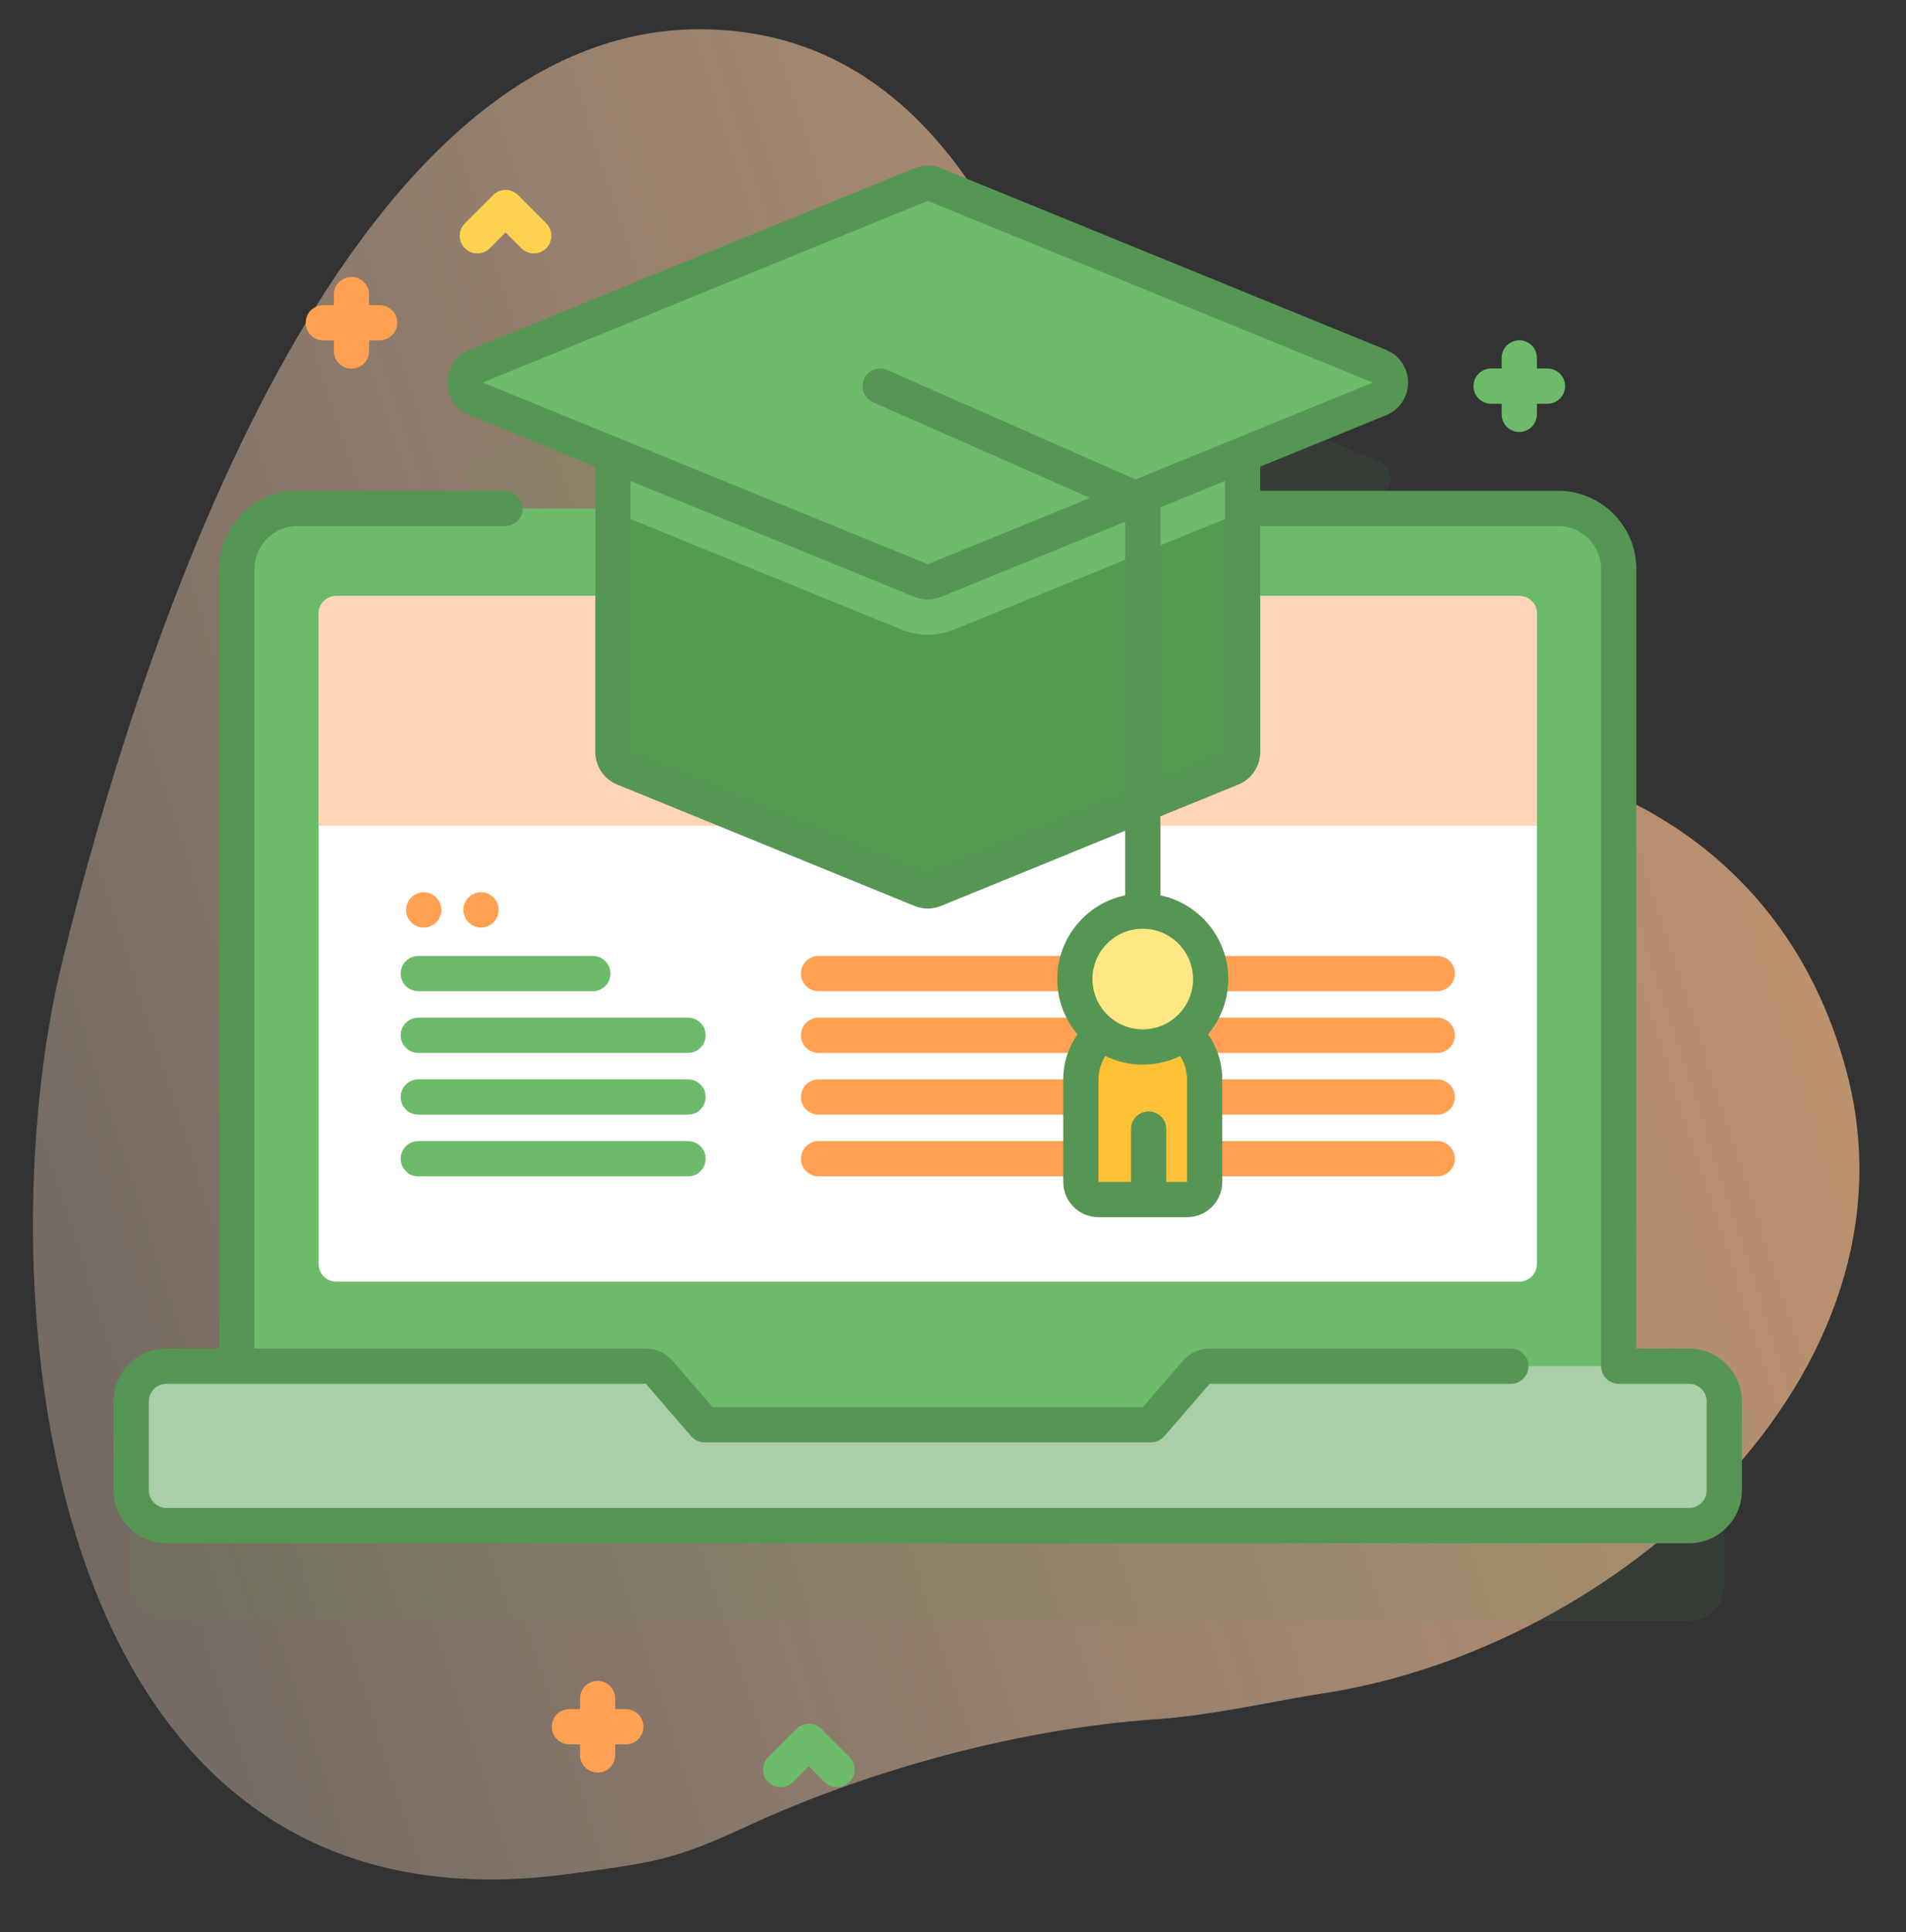 <svg width="151" height="153" viewBox="0 0 151 153" fill="none" xmlns="http://www.w3.org/2000/svg">
<rect x="0" y="0" width="151" height="153" fill="#333333" stroke="none"/>
<path d="M56.085 2.324C27.203 1.571 11.146 50.78 4.935 76.139C-1.277 101.498 2.733 154.046 44.92 148.416C51.739 147.506 53.33 147.325 59.01 144.694C69.12 140.01 81.01 136.864 91.689 136.137C96.068 135.839 101.632 134.571 104.57 134.137C128.126 130.66 152.743 108.717 146.252 84.711C141.378 66.683 125.68 58.995 109.702 59.482C100.928 59.75 91.768 54.32 90.077 48.586C84.57 29.91 78.409 2.906 56.085 2.324Z" fill="url(#paint0_linear)"/>
<path opacity="0.1" d="M72.973 22.154L37.713 36.54C36.554 37.013 36.554 38.653 37.713 39.126L72.973 53.512C73.311 53.65 73.689 53.65 74.028 53.512L109.288 39.126C110.446 38.653 110.446 37.013 109.288 36.54L74.028 22.154C73.689 22.016 73.311 22.016 72.973 22.154Z" fill="#569654"/>
<path opacity="0.1" d="M136.604 118.518V125.558C136.604 127.099 135.356 128.35 133.812 128.35H13.189C11.645 128.35 10.396 127.099 10.396 125.558V118.518C10.396 116.977 11.645 115.726 13.189 115.726H51.166C51.571 115.726 51.956 115.902 52.221 116.208L55.816 120.361H91.184L94.779 116.208C95.044 115.902 95.429 115.726 95.835 115.726H133.812C135.356 115.726 136.604 116.977 136.604 118.518Z" fill="#569654"/>
<path d="M128.242 114.8H18.758V45.066C18.758 42.412 20.91 40.261 23.564 40.261H123.437C126.091 40.261 128.242 42.412 128.242 45.066V114.8H128.242Z" fill="#6BBB69"/>
<path d="M136.604 110.979V118.019C136.604 119.56 135.356 120.811 133.812 120.811H13.189C11.645 120.811 10.396 119.56 10.396 118.019V110.979C10.396 109.438 11.645 108.187 13.189 108.187H51.166C51.571 108.187 51.956 108.363 52.221 108.669L55.816 112.822H91.184L94.779 108.669C95.044 108.363 95.429 108.187 95.835 108.187H133.812C135.356 108.187 136.604 109.438 136.604 110.979Z" fill="#ABCEAA"/>
<path d="M120.363 101.492H26.637C25.866 101.492 25.241 100.867 25.241 100.096V48.597C25.241 47.826 25.866 47.2 26.637 47.2H120.363C121.134 47.2 121.759 47.826 121.759 48.597V100.096C121.759 100.867 121.134 101.492 120.363 101.492Z" fill="white"/>
<path d="M121.759 65.394V48.597C121.759 47.826 121.134 47.2 120.363 47.2H26.637C25.866 47.2 25.241 47.826 25.241 48.597V65.394H121.759Z" fill="#FFD5B8"/>
<path d="M113.861 78.492H64.85C64.079 78.492 63.454 77.867 63.454 77.096C63.454 76.325 64.079 75.7 64.85 75.7H113.861C114.632 75.7 115.257 76.325 115.257 77.096C115.257 77.867 114.632 78.492 113.861 78.492Z" fill="#FFA052"/>
<path d="M113.861 83.379H64.85C64.079 83.379 63.454 82.754 63.454 81.983C63.454 81.212 64.079 80.587 64.85 80.587H113.861C114.632 80.587 115.257 81.212 115.257 81.983C115.257 82.754 114.632 83.379 113.861 83.379Z" fill="#FFA052"/>
<path d="M113.861 88.267H64.85C64.079 88.267 63.454 87.642 63.454 86.871C63.454 86.1 64.079 85.475 64.85 85.475H113.861C114.632 85.475 115.257 86.1 115.257 86.871C115.257 87.642 114.632 88.267 113.861 88.267Z" fill="#FFA052"/>
<path d="M113.861 90.362C114.632 90.362 115.257 90.987 115.257 91.758C115.257 92.529 114.632 93.154 113.861 93.154H64.85C64.079 93.154 63.454 92.529 63.454 91.758C63.454 90.987 64.079 90.362 64.85 90.362H113.861Z" fill="#FFA052"/>
<path d="M46.967 78.492H33.139C32.368 78.492 31.743 77.867 31.743 77.096C31.743 76.325 32.368 75.7 33.139 75.7H46.967C47.738 75.7 48.363 76.325 48.363 77.096C48.363 77.867 47.738 78.492 46.967 78.492Z" fill="#6BBB69"/>
<path d="M54.506 83.379H33.139C32.368 83.379 31.743 82.754 31.743 81.983C31.743 81.212 32.368 80.587 33.139 80.587H54.506C55.278 80.587 55.903 81.212 55.903 81.983C55.903 82.754 55.277 83.379 54.506 83.379Z" fill="#6BBB69"/>
<path d="M54.506 88.267H33.139C32.368 88.267 31.743 87.641 31.743 86.871C31.743 86.1 32.368 85.474 33.139 85.474H54.506C55.278 85.474 55.903 86.1 55.903 86.871C55.903 87.641 55.277 88.267 54.506 88.267Z" fill="#6BBB69"/>
<path d="M54.506 93.154H33.139C32.368 93.154 31.743 92.529 31.743 91.758C31.743 90.987 32.368 90.362 33.139 90.362H54.506C55.278 90.362 55.903 90.987 55.903 91.758C55.903 92.529 55.277 93.154 54.506 93.154Z" fill="#6BBB69"/>
<path d="M33.572 73.452C34.343 73.452 34.968 72.827 34.968 72.056C34.968 71.284 34.343 70.659 33.572 70.659C32.8 70.659 32.175 71.284 32.175 72.056C32.175 72.827 32.8 73.452 33.572 73.452Z" fill="#FFA052"/>
<path d="M38.109 73.452C38.88 73.452 39.505 72.827 39.505 72.056C39.505 71.284 38.88 70.659 38.109 70.659C37.338 70.659 36.713 71.284 36.713 72.056C36.713 72.827 37.338 73.452 38.109 73.452Z" fill="#FFA052"/>
<path d="M30.079 24.166H29.242V23.328C29.242 22.557 28.616 21.932 27.846 21.932C27.075 21.932 26.449 22.557 26.449 23.328V24.166H25.612C24.841 24.166 24.215 24.791 24.215 25.562C24.215 26.333 24.841 26.958 25.612 26.958H26.449V27.796C26.449 28.567 27.075 29.192 27.846 29.192C28.616 29.192 29.242 28.567 29.242 27.796V26.958H30.079C30.85 26.958 31.476 26.333 31.476 25.562C31.476 24.791 30.85 24.166 30.079 24.166Z" fill="#FFA052"/>
<path d="M49.579 135.342H48.741V134.504C48.741 133.733 48.116 133.108 47.345 133.108C46.574 133.108 45.949 133.733 45.949 134.504V135.342H45.111C44.34 135.342 43.715 135.967 43.715 136.738C43.715 137.509 44.34 138.134 45.111 138.134H45.949V138.972C45.949 139.743 46.574 140.368 47.345 140.368C48.116 140.368 48.741 139.743 48.741 138.972V138.134H49.579C50.35 138.134 50.975 137.509 50.975 136.738C50.975 135.967 50.35 135.342 49.579 135.342Z" fill="#FFA052"/>
<path d="M122.597 29.182H121.759V28.344C121.759 27.573 121.134 26.948 120.363 26.948C119.592 26.948 118.967 27.573 118.967 28.344V29.182H118.129C117.358 29.182 116.733 29.807 116.733 30.578C116.733 31.349 117.358 31.974 118.129 31.974H118.967V32.812C118.967 33.583 119.592 34.208 120.363 34.208C121.134 34.208 121.759 33.583 121.759 32.812V31.974H122.597C123.368 31.974 123.993 31.349 123.993 30.578C123.993 29.807 123.368 29.182 122.597 29.182Z" fill="#6BBB69"/>
<path d="M42.287 20.066C41.93 20.066 41.573 19.929 41.3 19.657L40.053 18.41L38.807 19.657C38.261 20.202 37.378 20.202 36.832 19.657C36.287 19.112 36.287 18.227 36.832 17.683L39.066 15.449C39.612 14.903 40.495 14.903 41.041 15.449L43.275 17.683C43.82 18.228 43.82 19.112 43.275 19.657C43.002 19.929 42.645 20.066 42.287 20.066Z" fill="#FDD250"/>
<path d="M66.316 141.526C65.958 141.526 65.601 141.39 65.328 141.117L64.082 139.871L62.835 141.117C62.29 141.662 61.406 141.662 60.861 141.117C60.316 140.572 60.316 139.688 60.861 139.143L63.095 136.909C63.64 136.364 64.524 136.364 65.069 136.909L67.303 139.143C67.849 139.688 67.849 140.572 67.303 141.117C67.03 141.39 66.673 141.526 66.316 141.526Z" fill="#6BBB69"/>
<path d="M98.444 32.936V59.544C98.444 60.111 98.1 60.622 97.573 60.837L74.028 70.446C73.69 70.582 73.31 70.582 72.972 70.446L49.427 60.837C48.9 60.622 48.556 60.111 48.556 59.544V32.936H98.444Z" fill="#529B50"/>
<path d="M98.444 32.936V40.534L75.611 49.849C74.938 50.126 74.226 50.266 73.5 50.266C72.774 50.266 72.062 50.126 71.389 49.849L48.556 40.534V32.936H98.444Z" fill="#6BBB69"/>
<path d="M72.973 14.614L37.713 29.001C36.554 29.473 36.554 31.113 37.713 31.586L72.973 45.973C73.311 46.111 73.689 46.111 74.028 45.973L109.288 31.586C110.446 31.114 110.446 29.474 109.288 29.001L74.028 14.614C73.689 14.476 73.311 14.476 72.973 14.614Z" fill="#6BBB69"/>
<path d="M94.041 94.993H87.026C86.255 94.993 85.63 94.368 85.63 93.597V85.491C85.63 82.783 87.825 80.587 90.534 80.587C93.242 80.587 95.438 82.783 95.438 85.491V93.597C95.437 94.368 94.812 94.993 94.041 94.993Z" fill="#FFC136"/>
<path d="M90.533 82.911C93.505 82.911 95.914 80.502 95.914 77.53C95.914 74.559 93.505 72.15 90.533 72.15C87.562 72.15 85.153 74.559 85.153 77.53C85.153 80.502 87.562 82.911 90.533 82.911Z" fill="#FFE783"/>
<path d="M133.812 106.791H129.638V45.066C129.638 41.647 126.856 38.865 123.436 38.865H99.839V36.95L109.815 32.879C110.871 32.449 111.553 31.434 111.553 30.294C111.553 29.154 110.871 28.139 109.815 27.708L74.555 13.322C73.875 13.044 73.125 13.044 72.445 13.322L37.185 27.708C36.13 28.139 35.448 29.154 35.448 30.294C35.448 31.434 36.13 32.449 37.185 32.879L47.161 36.95V59.545C47.161 60.685 47.843 61.7 48.899 62.13L72.445 71.737C72.786 71.876 73.143 71.945 73.5 71.945C73.858 71.945 74.215 71.876 74.555 71.737L89.137 65.787V70.899C86.068 71.544 83.757 74.272 83.757 77.53C83.757 79.197 84.363 80.725 85.365 81.906C84.655 82.925 84.233 84.158 84.233 85.491V93.597C84.233 95.137 85.486 96.389 87.026 96.389H94.041C95.581 96.389 96.833 95.137 96.833 93.597V85.491C96.833 84.158 96.415 82.921 95.706 81.902C96.705 80.721 97.31 79.195 97.31 77.53C97.31 74.272 94.998 71.544 91.929 70.899V64.648L98.101 62.13C99.157 61.7 99.839 60.685 99.839 59.545V41.657H123.436C125.316 41.657 126.846 43.186 126.846 45.066V108.187C126.846 108.958 127.471 109.583 128.242 109.583H133.812C134.581 109.583 135.208 110.209 135.208 110.979V118.019C135.208 118.788 134.581 119.415 133.812 119.415H13.189C12.419 119.415 11.793 118.788 11.793 118.019V110.979C11.793 110.209 12.419 109.583 13.189 109.583H51.166L54.761 113.736C55.026 114.042 55.411 114.219 55.816 114.219H91.184C91.589 114.219 91.974 114.043 92.239 113.736L95.834 109.583H119.697C120.468 109.583 121.093 108.958 121.093 108.187C121.093 107.416 120.468 106.791 119.697 106.791H95.834C95.023 106.791 94.254 107.142 93.723 107.755L90.546 111.426H56.454L53.277 107.755C52.746 107.142 51.977 106.791 51.165 106.791H20.154V45.066C20.154 43.186 21.684 41.657 23.564 41.657H40.011C40.782 41.657 41.408 41.032 41.408 40.261C41.408 39.49 40.782 38.865 40.011 38.865H23.564C20.144 38.865 17.362 41.647 17.362 45.066V106.791H13.189C10.879 106.791 9 108.67 9 110.979V118.019C9 120.328 10.879 122.207 13.189 122.207H133.812C136.121 122.207 138 120.328 138 118.019V110.979C138 108.67 136.121 106.791 133.812 106.791ZM92.395 93.597V89.408C92.395 88.637 91.77 88.012 90.999 88.012C90.228 88.012 89.603 88.637 89.603 89.408V93.597H87.026V85.491C87.026 84.804 87.228 84.165 87.572 83.624C88.467 84.061 89.472 84.307 90.533 84.307C91.594 84.307 92.599 84.061 93.494 83.625C93.838 84.166 94.041 84.804 94.041 85.491L94.043 93.597H92.395ZM94.518 77.53C94.518 79.727 92.731 81.515 90.533 81.515C88.336 81.515 86.549 79.727 86.549 77.53C86.549 75.333 88.336 73.546 90.533 73.546C92.731 73.546 94.518 75.333 94.518 77.53ZM73.5 15.907L108.76 30.293L89.96 37.964L70.291 29.301C69.585 28.99 68.761 29.31 68.45 30.016C68.139 30.721 68.459 31.546 69.165 31.856L86.364 39.432L73.5 44.68L38.24 30.293L73.5 15.907ZM73.5 69.152L49.953 59.544V38.089L72.445 47.265C72.785 47.404 73.143 47.474 73.5 47.474C73.858 47.474 74.215 47.404 74.555 47.265L89.137 41.316V62.772L73.5 69.152ZM91.93 61.633V40.177L97.047 38.089V59.545L91.93 61.633Z" fill="#569654"/>
<defs>
<linearGradient id="paint0_linear" x1="266.181" y1="7.878" x2="-126.851" y2="134.704" gradientUnits="userSpaceOnUse">
<stop stop-color="#FFA052"/>
<stop offset="1" stop-color="white" stop-opacity="0"/>
</linearGradient>
</defs>
</svg>

